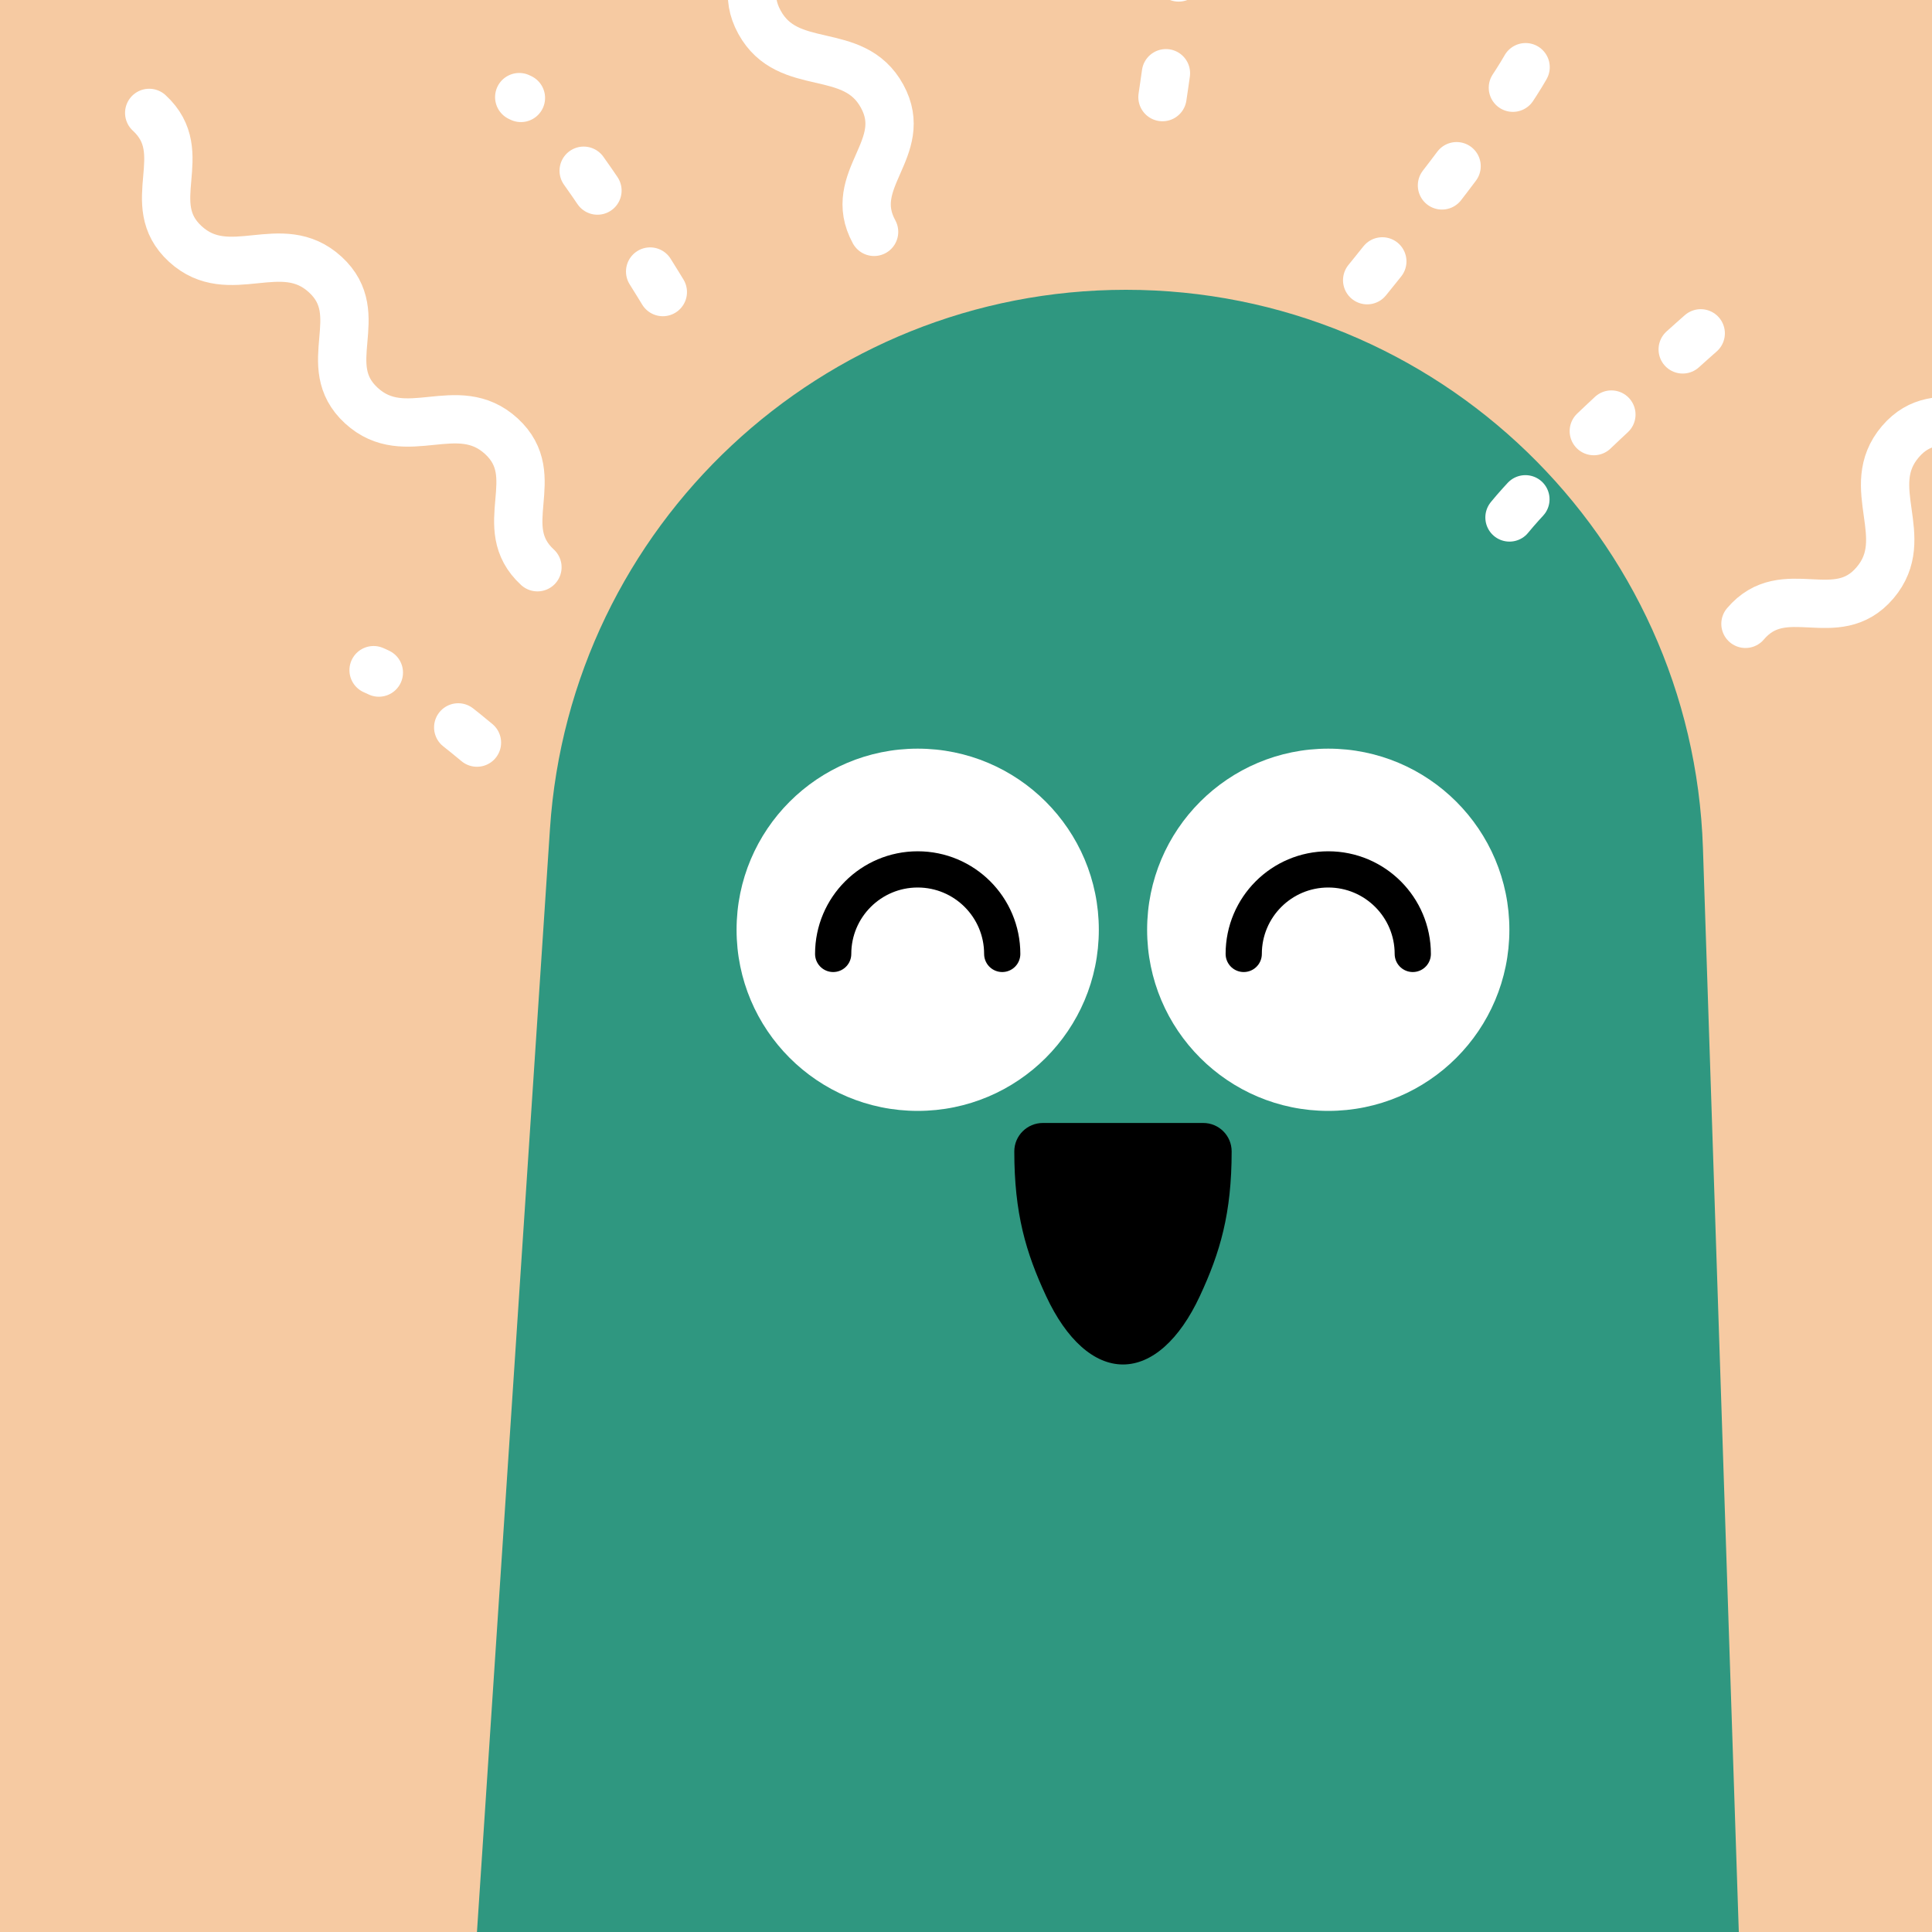 <svg width="48" height="48" viewBox="0 0 160 160" fill="none" xmlns="http://www.w3.org/2000/svg"><rect width="160" height="160" fill="#F6CAA2"/>
<path d="M45.545 68.651C47.208 43.528 68.07 24 93.248 24C119.036 24 140.177 44.453 141.03 70.226L144 160H39.5L45.545 68.651Z" fill="#2F9780"/>
<path d="M76 92C84.284 92 91 85.284 91 77C91 68.716 84.284 62 76 62C67.716 62 61 68.716 61 77C61 85.284 67.716 92 76 92Z" fill="white"/>
<path d="M83 79C83 75.134 79.866 72 76 72C72.134 72 69 75.134 69 79" stroke="black" stroke-width="3" stroke-linecap="round"/>
<path d="M110 92C118.284 92 125 85.284 125 77C125 68.716 118.284 62 110 62C101.716 62 95 68.716 95 77C95 85.284 101.716 92 110 92Z" fill="white"/>
<path d="M117 79C117 75.134 113.866 72 110 72C106.134 72 103 75.134 103 79" stroke="black" stroke-width="3" stroke-linecap="round"/>
<path d="M84 95.353C84 100.478 84.948 103.716 86.636 107.34C88.324 110.964 90.613 113 93 113C95.387 113 97.676 110.964 99.364 107.34C101.052 103.716 102 100.478 102 95.353C102 94.053 100.947 93 99.647 93H86.365C85.065 93 84 94.053 84 95.353Z" fill="black"/>
<g clip-path="url(#clip0_439_7817)">
<path d="M140.847 27.605C140.847 27.605 125.089 41.491 124 44.366" stroke="white" stroke-width="4" stroke-linecap="round" stroke-dasharray="2 8"/>
<path d="M72.389 19.202C70.015 14.86 75.427 12.308 73.053 7.966C70.679 3.623 65.267 6.175 62.894 1.833C60.52 -2.509 65.931 -5.061 63.557 -9.403C61.184 -13.745 55.772 -11.193 53.398 -15.535C51.024 -19.877 56.436 -22.43 54.062 -26.772M44.509 46.976C40.863 43.629 45.165 39.471 41.52 36.124C37.874 32.777 33.572 36.936 29.927 33.589C26.281 30.242 30.584 26.084 26.938 22.737C23.293 19.39 18.991 23.549 15.345 20.202C11.7 16.855 16.002 12.697 12.356 9.35M144.551 51.664C147.757 47.895 152.075 52.036 155.281 48.267C158.488 44.497 154.169 40.356 157.375 36.586C160.582 32.816 164.9 36.958 168.106 33.188C171.312 29.419 166.994 25.277 170.2 21.508C173.406 17.738 177.725 21.88 180.931 18.11" stroke="white" stroke-width="4" stroke-linecap="round"/>
<path d="M96.271 8.043C96.271 8.043 99.407 -12.725 98.392 -15.627M113.223 23.205C113.223 23.205 126.49 6.922 127.093 3.907M54.893 24.188C54.893 24.188 45.837 9.229 43 8.043M39.5 61.5C39.5 61.5 33.776 56.685 30.939 55.5" stroke="white" stroke-width="4" stroke-linecap="round" stroke-dasharray="2 8"/>
</g>
<defs>
<clipPath id="clip0_439_7817">
<rect width="160" height="160" fill="white"/>
</clipPath>
</defs>
</svg>